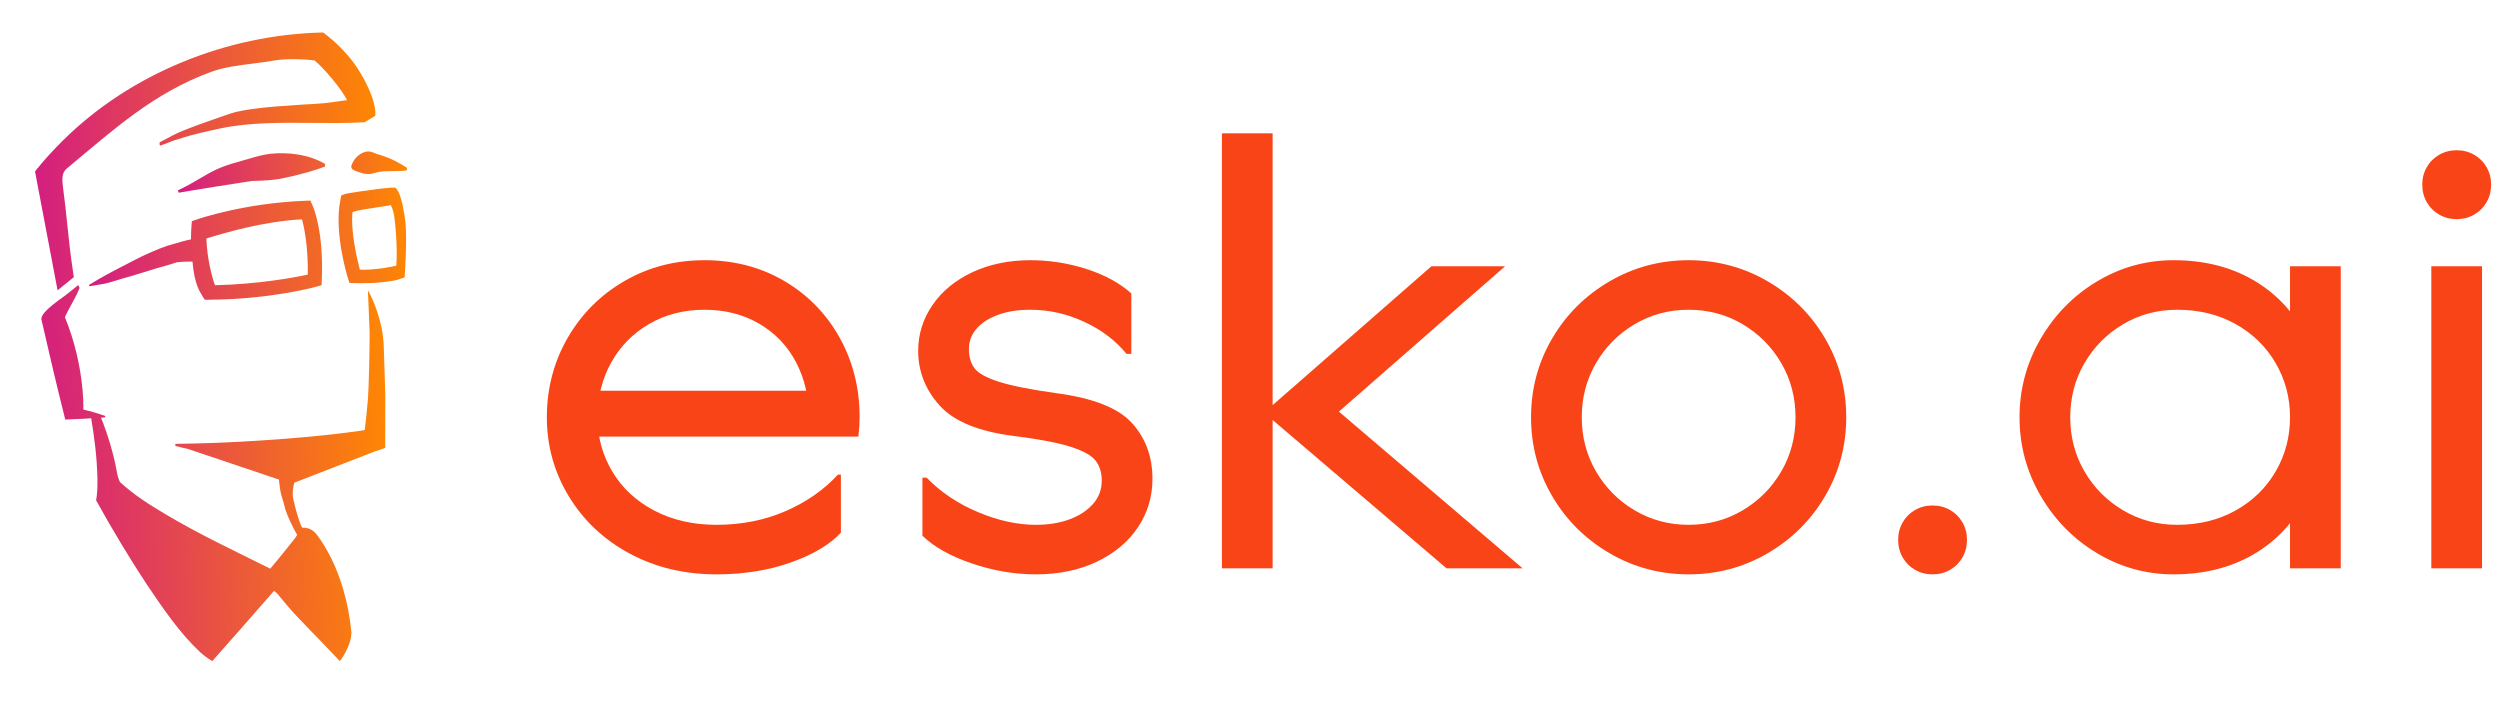 <svg width="349" height="99" viewBox="0 0 349 99" fill="none" xmlns="http://www.w3.org/2000/svg">
<path fill-rule="evenodd" clip-rule="evenodd" d="M10.155 37.66L10.306 38.692L8.037 40.528L4.91 24.039L4.889 23.928C6.098 22.394 7.416 20.979 8.791 19.604C18.23 10.256 31.677 4.815 45.112 4.536C46.769 5.773 48.246 7.221 49.474 8.896C50.706 10.601 52.571 13.992 52.396 16.168L52.231 16.268L50.969 17.02L50.892 17.065L50.804 17.07C48.514 17.203 46.106 17.181 43.667 17.158C39.307 17.118 34.855 17.077 30.834 17.914C28.858 18.354 26.814 18.76 24.915 19.428L24.455 19.543L24.021 19.705C24.021 19.705 24.019 19.705 24.018 19.706C24.018 19.706 24.018 19.706 24.017 19.707C24 19.714 23.613 19.881 23.555 19.895L22.342 20.337C22.27 20.235 22.27 20.01 22.27 19.895C22.411 19.78 23.035 19.489 23.075 19.453L23.973 18.974C25.058 18.383 26.395 17.922 27.561 17.467C28.079 17.266 31.676 16.018 32.163 15.852C34.067 15.204 38.182 14.858 40.906 14.698C42.888 14.525 44.695 14.54 46.556 14.242C47.176 14.152 47.812 14.063 48.45 13.977C47.645 12.386 45.319 9.621 43.938 8.452C42.58 8.237 39.789 8.167 38.251 8.452C37.328 8.618 36.35 8.741 35.358 8.866C33.352 9.119 31.287 9.378 29.503 10.022C21.461 12.967 15.999 17.98 9.402 23.46C8.818 23.947 8.569 24.464 8.791 26.118C9.058 28.1 9.234 29.807 9.405 31.463C9.613 33.472 9.812 35.406 10.156 37.661L10.155 37.66Z" fill="url(#paint0_linear_45_680)"/>
<path d="M52.295 63.031L41.089 67.382V67.385C40.612 68.98 41.031 69.961 41.089 70.265C41.14 70.531 41.638 72.58 42.162 73.656L42.64 73.677C43.776 73.84 44.234 74.633 44.735 75.341C44.827 75.49 45.111 75.918 45.209 76.074L45.505 76.575C46.581 78.413 47.401 80.457 47.976 82.506C48.52 84.376 48.871 86.346 49.055 88.285C49.055 90.233 47.449 92.29 47.449 92.29C44.201 88.862 43.958 88.678 43.328 88.009C42.358 86.972 41.261 85.896 40.346 84.829C39.814 84.217 39.238 83.493 38.715 82.879C38.56 82.692 38.369 82.603 38.247 82.493C35.4 85.775 32.51 89.038 29.635 92.29C29.026 91.934 28.451 91.509 27.945 91.048C25.015 88.301 22.761 84.931 20.523 81.631C17.991 77.806 15.651 73.863 13.421 69.855C13.593 68.855 13.612 67.824 13.603 66.806C13.545 63.986 13.194 61.169 12.731 58.388C11.826 58.479 10.055 58.507 9.302 58.562L9.111 58.578L9.065 58.388C7.944 53.924 6.783 49.026 5.772 44.552C5.712 43.445 8.844 41.523 9.68 40.8L9.688 40.794C10.092 40.45 10.501 40.115 10.922 39.789L11.111 40.191C10.531 41.686 9.696 42.84 9.065 44.285C10.386 47.529 11.202 50.938 11.525 54.423C11.608 55.339 11.647 56.257 11.643 57.18C12.167 57.299 12.688 57.434 13.201 57.587C13.558 57.696 14.317 57.926 14.677 58.071V58.187C14.677 58.302 14.447 58.302 14.102 58.302C15.005 60.554 15.906 63.424 16.361 66.133C16.457 66.704 16.695 67.16 16.748 67.299C18.754 69.123 20.728 70.371 23.054 71.759C27.795 74.587 32.804 76.932 37.747 79.395C37.754 79.382 37.762 79.368 37.769 79.356L37.808 79.294L37.813 79.288L37.823 79.275L37.844 79.251C38.789 78.118 39.991 76.667 40.891 75.507C41.242 75.052 41.174 75.171 41.481 74.682C40.895 73.621 40.215 72.26 39.87 71.221C39.788 70.875 39.712 70.638 39.525 69.953C39.339 69.267 39.18 69.03 39.065 67.992C39.027 67.645 38.95 67.184 38.95 66.953L26.219 62.666C25.634 62.543 25.053 62.407 24.479 62.252V61.96C28.372 61.916 32.263 61.769 36.147 61.511C41.051 61.187 45.36 60.836 50.224 60.148L50.914 60.033C51.029 59.225 51.222 57.379 51.361 55.764C51.489 54.264 51.604 48.648 51.604 46.42L51.361 40.528C52.065 41.691 53.433 44.936 53.568 48.151L53.79 55.187C53.79 57.61 53.79 60.263 53.776 62.52C53.776 62.52 53.675 62.57 53.33 62.685L52.295 63.031Z" fill="url(#paint1_linear_45_680)"/>
<path fill-rule="evenodd" clip-rule="evenodd" d="M55.193 26.195C55.193 26.195 55.37 26.326 55.612 26.758C55.854 27.19 56.185 28.516 56.185 28.516C56.227 28.804 56.278 29.059 56.333 29.331C56.575 30.517 56.874 31.989 56.552 37.648L56.491 38.717L55.784 38.962C55.358 39.133 54.545 39.304 52.373 39.489C52.081 39.489 51.765 39.501 51.43 39.513C50.826 39.535 50.159 39.56 49.45 39.523L48.784 39.489L48.537 38.717C48.463 38.488 46.625 32.456 47.501 27.993L47.642 27.276L48.21 27.067C48.374 27.007 52.18 26.392 54.577 26.195H55.195H55.193ZM50.237 37.648C52.323 37.733 54.917 37.217 55.32 37.075C55.524 34.816 55.193 30.947 54.972 29.842C54.918 29.423 54.575 28.647 54.575 28.647C54.079 28.733 53.467 28.824 52.829 28.918C51.422 29.127 49.892 29.354 49.218 29.587C48.904 32.233 49.874 36.254 50.237 37.647V37.648ZM12.491 39.961C12.491 39.961 12.413 39.845 12.413 39.784C14.318 38.611 15.702 37.897 17.448 36.995C17.884 36.771 18.342 36.534 18.837 36.276C20.072 35.628 22.077 34.736 23.356 34.309C23.699 34.216 24.056 34.11 24.42 34.003C25.162 33.784 25.933 33.556 26.665 33.415C26.66 32.859 26.677 32.282 26.721 31.683L26.78 30.878L27.542 30.615C27.81 30.523 34.18 28.359 42.502 28.033L43.325 28L43.664 28.755C43.727 28.895 45.194 32.257 44.929 38.922L44.893 39.817L44.031 40.054C43.775 40.125 37.668 41.775 29.365 41.84L28.605 41.846L28.482 41.691C28.476 41.68 28.251 41.345 28.136 41.114C27.962 40.765 27.152 39.835 26.871 36.519C26.296 36.519 25.491 36.519 24.685 36.616C23.855 36.876 23.289 37.066 22.384 37.308C21.955 37.422 21.627 37.516 21.234 37.654C21.005 37.734 20.329 37.921 20.084 38C18.828 38.399 18.248 38.573 16.978 38.923C16.254 39.119 15.597 39.384 14.562 39.615L12.491 39.961ZM29.232 33.162C29.076 33.209 28.827 33.27 28.814 33.288C28.892 36.099 29.632 38.802 30.008 39.818C35.83 39.694 41.108 38.754 42.969 38.328C43.028 34.564 42.489 31.773 42.151 30.616C36.638 30.93 31.392 32.511 29.232 33.163V33.162Z" fill="url(#paint2_linear_45_680)"/>
<path fill-rule="evenodd" clip-rule="evenodd" d="M49.021 23.241C49.352 22.035 50.407 21.188 51.379 21.14L51.38 21.139C51.725 21.135 52.058 21.268 52.389 21.401C52.578 21.477 52.766 21.552 52.956 21.602C53.968 21.888 54.95 22.325 55.896 22.861C56.212 23.044 56.522 23.228 56.826 23.443L56.776 23.786C56.223 23.878 55.546 23.882 54.868 23.887C54.192 23.892 53.514 23.896 52.956 23.987C52.747 24.015 52.546 24.075 52.346 24.134C52.107 24.206 51.87 24.277 51.619 24.293C51.146 24.298 50.759 24.262 50.295 24.089C50.194 24.051 50.096 24.021 49.998 23.992C49.723 23.909 49.452 23.827 49.127 23.57L49.021 23.241ZM35.377 25.259C36.768 25.215 38.166 25.172 39.523 24.878C40.729 24.635 41.928 24.341 43.113 23.997C43.203 23.969 43.295 23.942 43.387 23.914C44.044 23.716 44.733 23.508 45.362 23.25L45.398 22.901C43.175 21.545 40.179 21.196 37.639 21.477C36.584 21.615 35.556 21.922 34.536 22.226C34.067 22.366 33.6 22.505 33.133 22.628C30.641 23.299 29.453 24.001 27.983 24.869C27.131 25.372 26.184 25.931 24.833 26.573L24.944 26.906C26.932 26.548 33.159 25.56 35.143 25.266C35.221 25.264 35.299 25.261 35.377 25.259Z" fill="url(#paint3_linear_45_680)"/>
<g clip-path="url(#clip0_45_680)">
<path d="M87.888 77.27C84.288 75.331 81.465 72.674 79.416 69.3C77.368 65.927 76.34 62.242 76.34 58.252C76.34 54.263 77.309 50.51 79.248 47.162C81.186 43.814 83.825 41.174 87.171 39.235C90.517 37.295 94.235 36.325 98.34 36.325C102.445 36.325 106.136 37.278 109.424 39.193C112.711 41.107 115.299 43.73 117.179 47.078C119.058 50.426 120.002 54.145 120.002 58.252C120.002 59.037 119.943 59.939 119.834 60.951H80.386V54.542H116.378L112.922 58.252C112.922 55.385 112.315 52.813 111.11 50.536C109.904 48.259 108.185 46.471 105.968 45.18C103.751 43.89 101.205 43.241 98.34 43.241C95.474 43.241 92.903 43.898 90.627 45.222C88.351 46.547 86.581 48.343 85.317 50.62C84.052 52.897 83.42 55.444 83.42 58.252C83.42 61.061 84.111 63.54 85.485 65.843C86.859 68.145 88.815 69.958 91.343 71.282C93.872 72.606 96.763 73.264 100.025 73.264C103.507 73.264 106.71 72.632 109.635 71.367C112.559 70.102 115.004 68.398 116.968 66.264H117.389V74.361C115.813 76.047 113.47 77.439 110.351 78.535C107.232 79.632 103.793 80.18 100.025 80.18C95.533 80.18 91.487 79.21 87.888 77.27Z" fill="#F84416"/>
<path d="M135.681 78.662C132.697 77.65 130.396 76.359 128.769 74.782V66.686H129.359C131.323 68.71 133.717 70.312 136.524 71.493C139.33 72.674 142.028 73.264 144.615 73.264C146.36 73.264 147.92 73.011 149.294 72.505C150.668 71.999 151.763 71.282 152.581 70.355C153.399 69.427 153.803 68.347 153.803 67.108C153.803 65.986 153.525 65.058 152.96 64.325C152.396 63.591 151.241 62.95 149.504 62.385C147.76 61.82 145.121 61.314 141.581 60.867C136.633 60.251 133.169 58.826 131.171 56.608C129.173 54.39 128.179 51.843 128.179 48.975C128.179 46.673 128.836 44.548 130.16 42.608C131.483 40.668 133.337 39.133 135.723 38.012C138.108 36.89 140.822 36.325 143.857 36.325C146.495 36.325 149.1 36.73 151.654 37.548C154.208 38.366 156.307 39.505 157.933 40.964V49.397H157.259C155.742 47.542 153.778 46.049 151.359 44.927C148.94 43.806 146.445 43.241 143.857 43.241C142.112 43.241 140.595 43.477 139.305 43.958C138.015 44.438 137.012 45.079 136.313 45.897C135.613 46.715 135.259 47.651 135.259 48.722C135.259 49.794 135.512 50.679 136.018 51.379C136.524 52.079 137.645 52.712 139.389 53.277C141.134 53.842 143.798 54.373 147.397 54.879C152.564 55.554 156.104 56.945 158.018 59.054C159.931 61.162 160.884 63.76 160.884 66.855C160.884 69.326 160.209 71.578 158.861 73.602C157.512 75.626 155.599 77.228 153.129 78.409C150.659 79.59 147.819 80.18 144.615 80.18C141.64 80.18 138.656 79.674 135.681 78.662Z" fill="#F84416"/>
<path d="M177.658 18.614V79.337H170.578V18.614H177.658ZM210.11 37.169L186.003 58.252H175.719L199.827 37.169H210.11ZM176.225 57.409H186.846L212.555 79.337H201.934L176.225 57.409Z" fill="#F84416"/>
<path d="M224.692 77.228C221.32 75.263 218.648 72.606 216.684 69.258C214.72 65.91 213.734 62.242 213.734 58.252C213.734 54.263 214.72 50.595 216.684 47.247C218.648 43.898 221.32 41.242 224.692 39.277C228.063 37.312 231.747 36.325 235.734 36.325C239.721 36.325 243.404 37.312 246.776 39.277C250.148 41.242 252.82 43.898 254.784 47.247C256.748 50.595 257.734 54.263 257.734 58.252C257.734 62.242 256.748 65.91 254.784 69.258C252.82 72.606 250.148 75.263 246.776 77.228C243.404 79.193 239.721 80.18 235.734 80.18C231.747 80.18 228.063 79.193 224.692 77.228ZM243.278 71.24C245.554 69.891 247.349 68.078 248.673 65.801C249.996 63.523 250.653 61.01 250.653 58.252C250.653 55.495 249.996 52.981 248.673 50.704C247.349 48.427 245.554 46.614 243.278 45.265C241.002 43.915 238.49 43.241 235.734 43.241C232.978 43.241 230.466 43.915 228.19 45.265C225.914 46.614 224.119 48.427 222.795 50.704C221.472 52.981 220.814 55.495 220.814 58.252C220.814 61.01 221.472 63.523 222.795 65.801C224.119 68.078 225.914 69.891 228.19 71.24C230.466 72.59 232.978 73.264 235.734 73.264C238.49 73.264 241.002 72.59 243.278 71.24Z" fill="#F84416"/>
<path d="M267.343 79.547C266.61 79.125 266.037 78.552 265.615 77.818C265.194 77.085 264.983 76.275 264.983 75.373C264.983 74.47 265.194 73.66 265.615 72.927C266.037 72.193 266.61 71.62 267.343 71.198C268.076 70.776 268.886 70.565 269.787 70.565C270.689 70.565 271.499 70.776 272.232 71.198C272.965 71.62 273.538 72.193 273.96 72.927C274.381 73.66 274.592 74.47 274.592 75.373C274.592 76.275 274.381 77.085 273.96 77.818C273.538 78.552 272.965 79.125 272.232 79.547C271.499 79.969 270.689 80.18 269.787 80.18C268.886 80.18 268.076 79.969 267.343 79.547Z" fill="#F84416"/>
<path d="M292.757 77.228C289.47 75.263 286.84 72.59 284.876 69.216C282.912 65.843 281.926 62.191 281.926 58.252C281.926 54.314 282.912 50.662 284.876 47.289C286.84 43.915 289.47 41.242 292.757 39.277C296.044 37.312 299.601 36.325 303.42 36.325C307.634 36.325 311.326 37.236 314.504 39.066C317.682 40.896 320.126 43.468 321.837 46.783C323.549 50.097 324.408 53.926 324.408 58.252C324.408 62.579 323.549 66.408 321.837 69.722C320.126 73.037 317.682 75.609 314.504 77.439C311.326 79.269 307.634 80.18 303.42 80.18C299.601 80.18 296.044 79.193 292.757 77.228ZM312.06 71.282C314.445 69.958 316.316 68.145 317.665 65.843C319.014 63.54 319.688 61.01 319.688 58.252C319.688 55.495 319.014 52.965 317.665 50.662C316.316 48.36 314.445 46.547 312.06 45.222C309.674 43.898 306.96 43.241 303.926 43.241C301.169 43.241 298.657 43.915 296.382 45.265C294.106 46.614 292.31 48.427 290.987 50.704C289.664 52.981 289.006 55.495 289.006 58.252C289.006 61.01 289.664 63.523 290.987 65.801C292.31 68.078 294.106 69.891 296.382 71.24C298.657 72.59 301.169 73.264 303.926 73.264C306.96 73.264 309.674 72.606 312.06 71.282ZM319.688 37.168H326.769V79.337H319.688V37.168Z" fill="#F84416"/>
<path d="M340.508 29.958C339.774 29.536 339.201 28.962 338.78 28.229C338.358 27.495 338.148 26.685 338.148 25.783C338.148 24.881 338.358 24.071 338.78 23.337C339.201 22.604 339.774 22.03 340.508 21.608C341.241 21.187 342.05 20.976 342.952 20.976C343.854 20.976 344.663 21.187 345.397 21.608C346.13 22.03 346.703 22.604 347.125 23.337C347.546 24.071 347.757 24.881 347.757 25.783C347.757 26.685 347.546 27.495 347.125 28.229C346.703 28.962 346.13 29.536 345.397 29.958C344.663 30.379 343.854 30.59 342.952 30.59C342.05 30.59 341.241 30.379 340.508 29.958ZM346.492 37.168V79.336H339.412V37.168H346.492Z" fill="#F84416"/>
</g>
<defs>
<linearGradient id="paint0_linear_45_680" x1="2.811" y1="22.707" x2="53.867" y2="20.688" gradientUnits="userSpaceOnUse">
<stop stop-color="#D21A85"/>
<stop offset="1" stop-color="#FF8900"/>
</linearGradient>
<linearGradient id="paint1_linear_45_680" x1="3.671" y1="66.295" x2="55.307" y2="64.88" gradientUnits="userSpaceOnUse">
<stop stop-color="#D21A85"/>
<stop offset="1" stop-color="#FF8900"/>
</linearGradient>
<linearGradient id="paint2_linear_45_680" x1="10.477" y1="34.097" x2="57.787" y2="30.086" gradientUnits="userSpaceOnUse">
<stop stop-color="#D21A85"/>
<stop offset="1" stop-color="#FF8900"/>
</linearGradient>
<linearGradient id="paint3_linear_45_680" x1="23.434" y1="24.051" x2="56.937" y2="18.481" gradientUnits="userSpaceOnUse">
<stop stop-color="#D21A85"/>
<stop offset="1" stop-color="#FF8900"/>
</linearGradient>
<clipPath id="clip0_45_680">
<rect width="271.417" height="61.565" fill="white" transform="translate(76.34 18.614)"/>
</clipPath>
</defs>
</svg>

